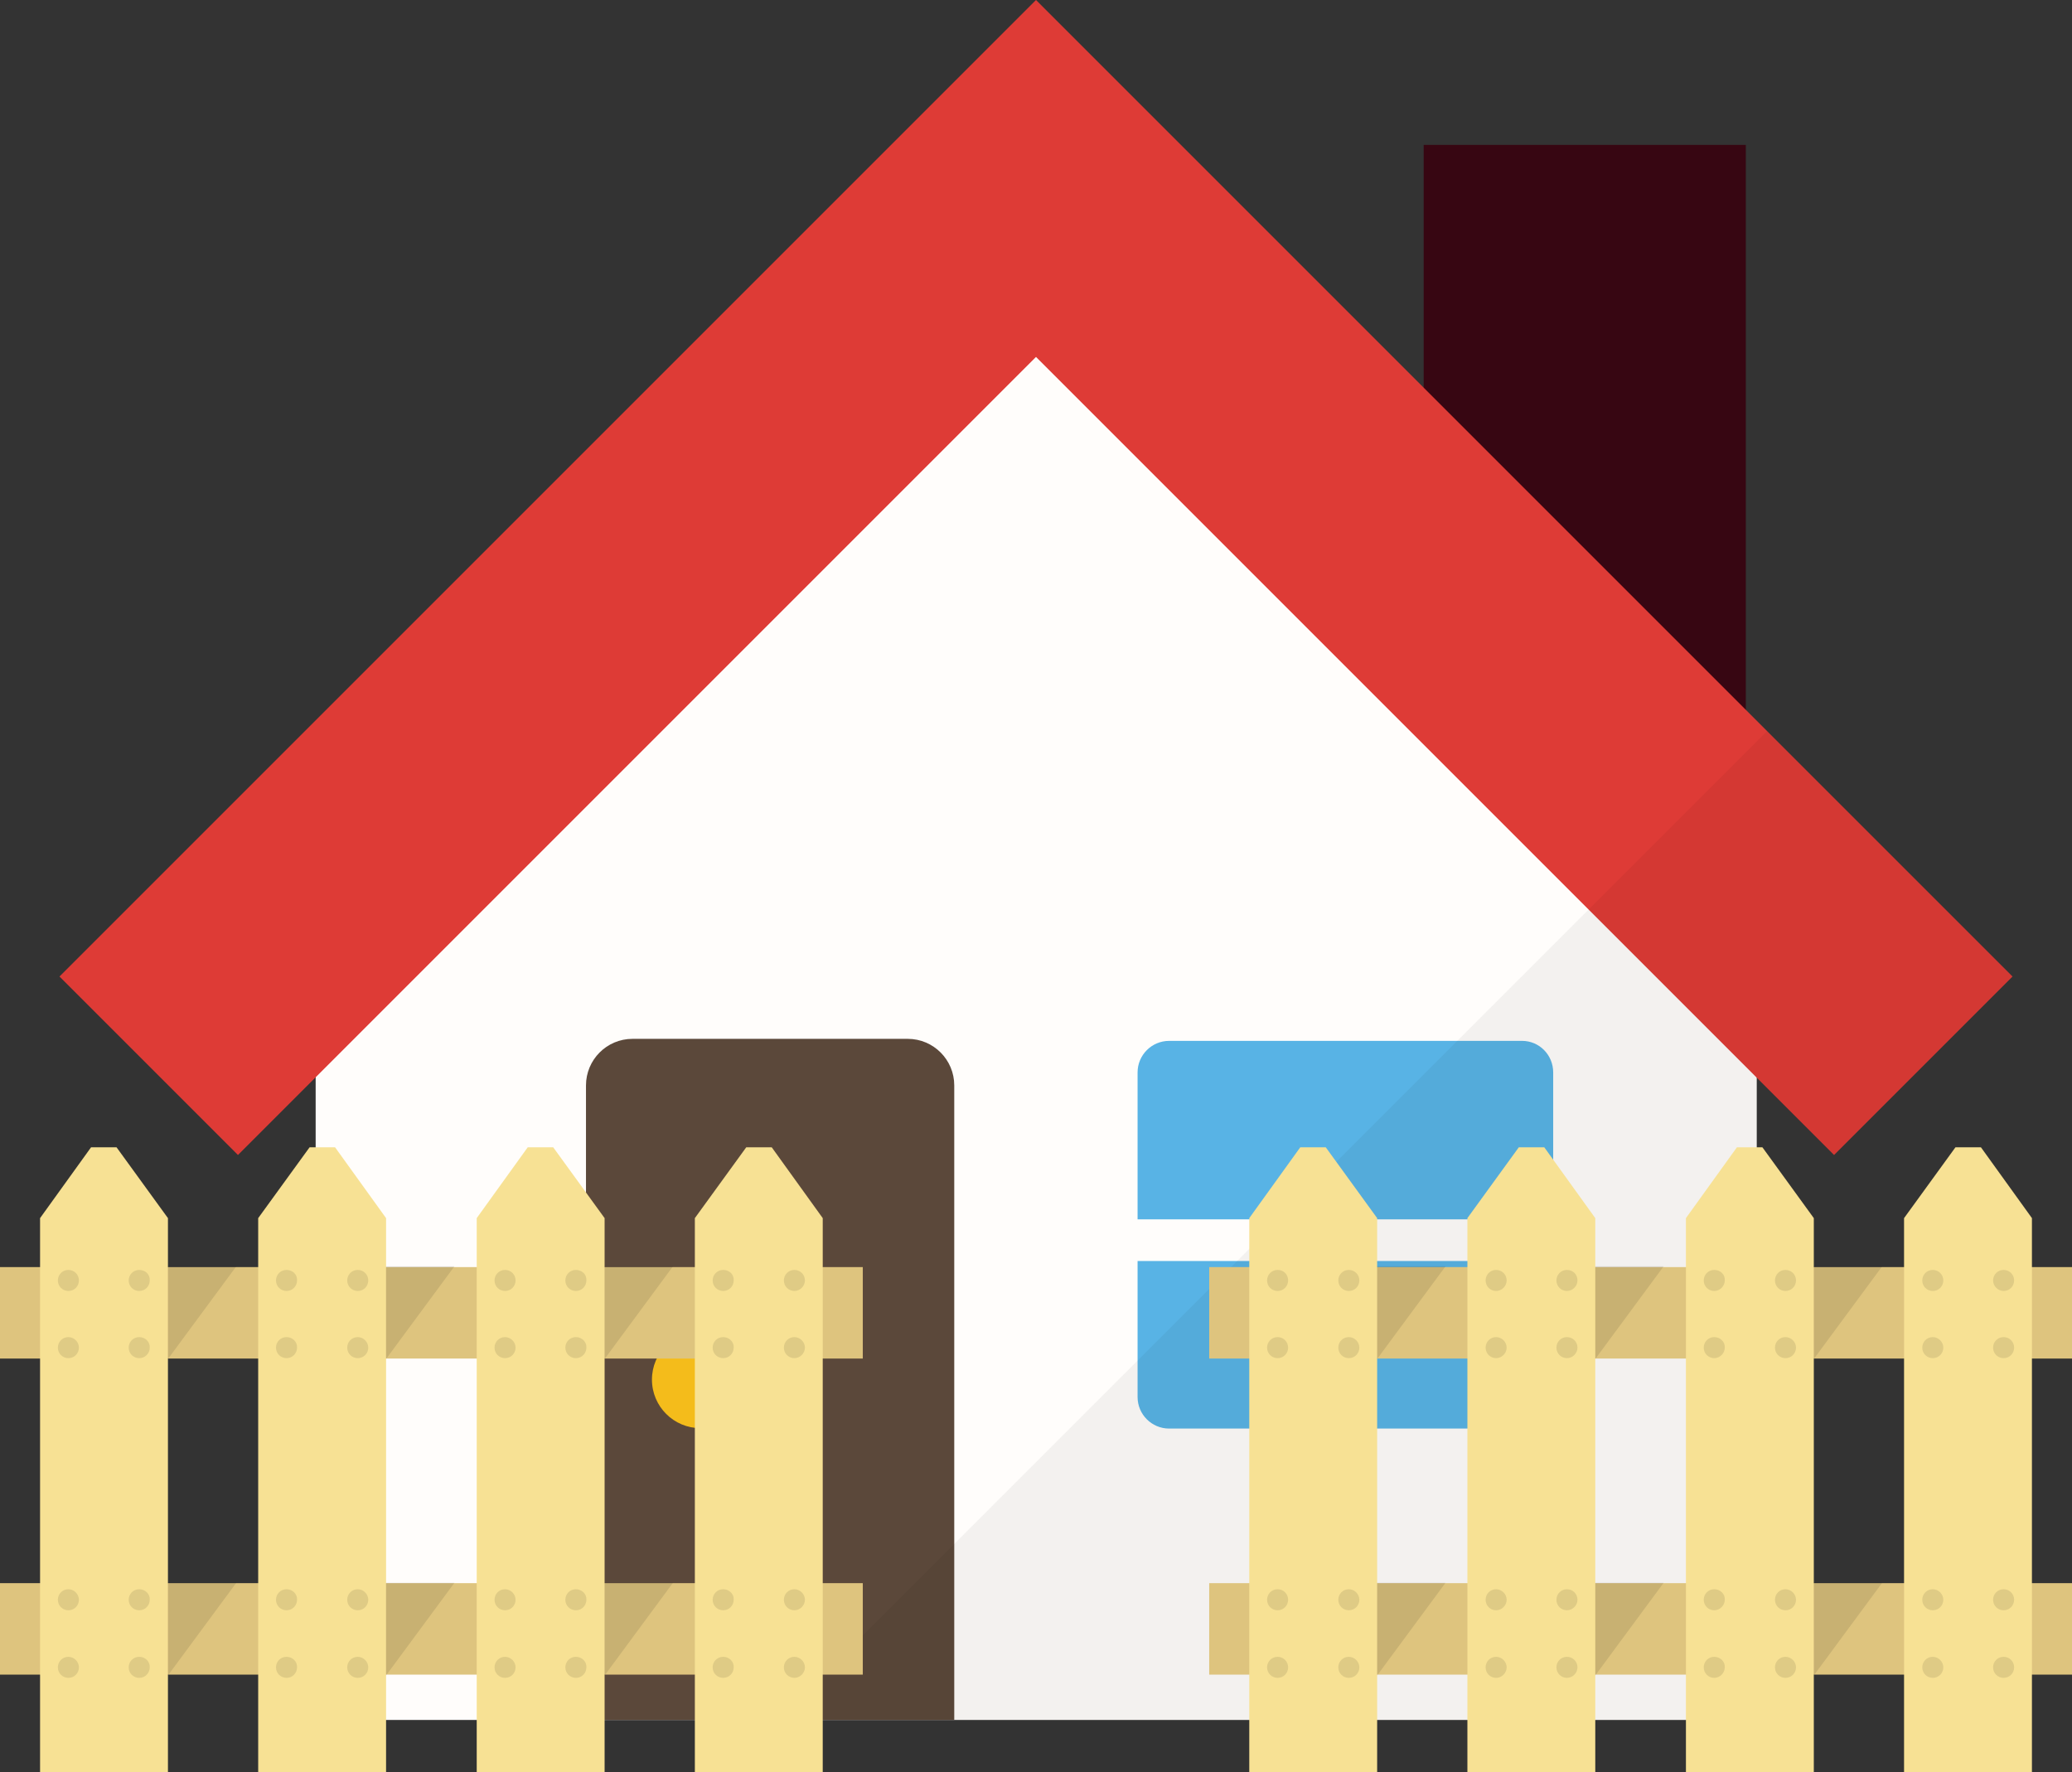 <?xml version="1.0" encoding="iso-8859-1"?>
<!-- Generator: Adobe Illustrator 22.1.0, SVG Export Plug-In . SVG Version: 6.00 Build 0)  -->
<svg version="1.1" id="_x34_" xmlns="http://www.w3.org/2000/svg" xmlns:xlink="http://www.w3.org/1999/xlink" x="0px" y="0px"
	 viewBox="0 0 512 437.9" style="enable-background:new 0 0 512 437.9;" xml:space="preserve">
<rect x="0" y="0" width="512" height="437.9" fill="#333333" stroke="none"/>
<style type="text/css">
	.st0{fill:#370612;}
	.st1{fill:#FFFDFB;}
	.st2{fill:#5B483A;}
	.st3{fill:#DE3B36;}
	.st4{fill:#F4BC1B;}
	.st5{fill:#58B3E5;}
	.st6{opacity:5.000000e-02;fill:#040000;}
	.st7{fill:#DEC47E;}
	.st8{fill:#F7E194;}
	.st9{opacity:0.1;fill:#040000;}
</style>
<g>
	<g>
		<rect x="351.8" y="35.8" class="st0" width="79.6" height="158.5"/>
		<path class="st1" d="M434.1,179.5v241.7c0,2.1-1.7,3.8-3.8,3.8H81.8c-2.1,0-3.8-1.7-3.8-3.8V179.5L256,1.4L434.1,179.5z"/>
		<path class="st2" d="M224.3,256.7h-68c-6.4,0-11.5,5.2-11.5,11.5V425h91V268.2C235.8,261.9,230.7,256.7,224.3,256.7z"/>
		<polygon class="st3" points="453.2,285.4 256,88.2 58.8,285.4 14.7,241.3 256,0 497.3,241.3 		"/>
		<circle class="st4" cx="173.1" cy="340.9" r="12"/>
		<g>
			<path class="st5" d="M376.1,257.2h-87.2c-4.3,0-7.8,3.5-7.8,7.8v36.3h102.7V265C383.8,260.7,380.4,257.2,376.1,257.2z"/>
			<path class="st5" d="M281.1,345.2c0,4.3,3.5,7.8,7.8,7.8h87.2c4.3,0,7.8-3.5,7.8-7.8v-33.6H281.1V345.2z"/>
		</g>
		<path class="st6" d="M497.3,241.3l-44.1,44.1l-19.1-19.1v154.9c0,2.1-1.7,3.8-3.8,3.8h-238l244.4-244.4L497.3,241.3z"/>
	</g>
	<g>
		<rect y="313.1" class="st7" width="213.2" height="22.6"/>
		<rect y="391.2" class="st7" width="213.2" height="22.6"/>
		<rect x="298.8" y="313.1" class="st7" width="213.2" height="22.6"/>
		<rect x="298.8" y="391.2" class="st7" width="213.2" height="22.6"/>
	</g>
	<g>
		<polygon class="st8" points="22.5,283.5 9.9,301 9.9,420.4 9.9,437.9 41.5,437.9 41.5,420.4 41.5,301 28.8,283.5 		"/>
		<polygon class="st8" points="76.5,283.5 63.8,301 63.8,420.4 63.8,437.9 95.4,437.9 95.4,420.4 95.4,301 82.8,283.5 		"/>
		<polygon class="st8" points="130.4,283.5 117.8,301 117.8,420.4 117.8,437.9 149.4,437.9 149.4,420.4 149.4,301 136.7,283.5 		"/>
		<polygon class="st8" points="184.4,283.5 171.7,301 171.7,420.4 171.7,437.9 203.3,437.9 203.3,420.4 203.3,301 190.7,283.5 		"/>
		<polygon class="st8" points="321.3,283.5 308.7,301 308.7,420.4 308.7,437.9 340.3,437.9 340.3,420.4 340.3,301 327.6,283.5 		"/>
		<polygon class="st8" points="375.3,283.5 362.6,301 362.6,420.4 362.6,437.9 394.2,437.9 394.2,420.4 394.2,301 381.6,283.5 		"/>
		<polygon class="st8" points="429.2,283.5 416.6,301 416.6,420.4 416.6,437.9 448.2,437.9 448.2,420.4 448.2,301 435.5,283.5 		"/>
		<polygon class="st8" points="489.5,283.5 483.2,283.5 470.5,301 470.5,420.4 470.5,437.9 502.1,437.9 502.1,420.4 502.1,301 		"/>
	</g>
	<g>
		<path class="st9" d="M16.9,313.8c-1.5,0-2.6,1.2-2.6,2.6c0,1.5,1.2,2.6,2.6,2.6c1.5,0,2.6-1.2,2.6-2.6
			C19.5,314.9,18.3,313.8,16.9,313.8z"/>
		<path class="st9" d="M34.4,313.8c-1.5,0-2.6,1.2-2.6,2.6c0,1.5,1.2,2.6,2.6,2.6c1.5,0,2.6-1.2,2.6-2.6
			C37.1,314.9,35.9,313.8,34.4,313.8z"/>
		<path class="st9" d="M16.9,330.4c-1.5,0-2.6,1.2-2.6,2.6c0,1.5,1.2,2.6,2.6,2.6c1.5,0,2.6-1.2,2.6-2.6
			C19.5,331.6,18.3,330.4,16.9,330.4z"/>
		<path class="st9" d="M34.4,330.4c-1.5,0-2.6,1.2-2.6,2.6c0,1.5,1.2,2.6,2.6,2.6c1.5,0,2.6-1.2,2.6-2.6
			C37.1,331.6,35.9,330.4,34.4,330.4z"/>
		<path class="st9" d="M16.9,392.7c-1.5,0-2.6,1.2-2.6,2.6c0,1.5,1.2,2.6,2.6,2.6c1.5,0,2.6-1.2,2.6-2.6
			C19.5,393.9,18.3,392.7,16.9,392.7z"/>
		<path class="st9" d="M34.4,392.7c-1.5,0-2.6,1.2-2.6,2.6c0,1.5,1.2,2.6,2.6,2.6c1.5,0,2.6-1.2,2.6-2.6
			C37.1,393.9,35.9,392.7,34.4,392.7z"/>
		<path class="st9" d="M16.9,409.4c-1.5,0-2.6,1.2-2.6,2.6c0,1.5,1.2,2.6,2.6,2.6c1.5,0,2.6-1.2,2.6-2.6
			C19.5,410.6,18.3,409.4,16.9,409.4z"/>
		<path class="st9" d="M34.4,409.4c-1.5,0-2.6,1.2-2.6,2.6c0,1.5,1.2,2.6,2.6,2.6c1.5,0,2.6-1.2,2.6-2.6
			C37.1,410.6,35.9,409.4,34.4,409.4z"/>
		<path class="st9" d="M70.8,313.8c-1.5,0-2.6,1.2-2.6,2.6c0,1.5,1.2,2.6,2.6,2.6c1.5,0,2.6-1.2,2.6-2.6
			C73.5,314.9,72.3,313.8,70.8,313.8z"/>
		<path class="st9" d="M88.4,313.8c-1.5,0-2.6,1.2-2.6,2.6c0,1.5,1.2,2.6,2.6,2.6c1.5,0,2.6-1.2,2.6-2.6
			C91,314.9,89.8,313.8,88.4,313.8z"/>
		<path class="st9" d="M70.8,330.4c-1.5,0-2.6,1.2-2.6,2.6c0,1.5,1.2,2.6,2.6,2.6c1.5,0,2.6-1.2,2.6-2.6
			C73.5,331.6,72.3,330.4,70.8,330.4z"/>
		<path class="st9" d="M88.4,330.4c-1.5,0-2.6,1.2-2.6,2.6c0,1.5,1.2,2.6,2.6,2.6c1.5,0,2.6-1.2,2.6-2.6
			C91,331.6,89.8,330.4,88.4,330.4z"/>
		<path class="st9" d="M70.8,392.7c-1.5,0-2.6,1.2-2.6,2.6c0,1.5,1.2,2.6,2.6,2.6c1.5,0,2.6-1.2,2.6-2.6
			C73.5,393.9,72.3,392.7,70.8,392.7z"/>
		<path class="st9" d="M88.4,392.7c-1.5,0-2.6,1.2-2.6,2.6c0,1.5,1.2,2.6,2.6,2.6c1.5,0,2.6-1.2,2.6-2.6
			C91,393.9,89.8,392.7,88.4,392.7z"/>
		<path class="st9" d="M70.8,409.4c-1.5,0-2.6,1.2-2.6,2.6c0,1.5,1.2,2.6,2.6,2.6c1.5,0,2.6-1.2,2.6-2.6
			C73.5,410.6,72.3,409.4,70.8,409.4z"/>
		<path class="st9" d="M88.4,409.4c-1.5,0-2.6,1.2-2.6,2.6c0,1.5,1.2,2.6,2.6,2.6c1.5,0,2.6-1.2,2.6-2.6
			C91,410.6,89.8,409.4,88.4,409.4z"/>
		<path class="st9" d="M124.8,313.8c-1.5,0-2.6,1.2-2.6,2.6c0,1.5,1.2,2.6,2.6,2.6c1.5,0,2.6-1.2,2.6-2.6
			C127.4,314.9,126.2,313.8,124.8,313.8z"/>
		<path class="st9" d="M142.3,313.8c-1.5,0-2.6,1.2-2.6,2.6c0,1.5,1.2,2.6,2.6,2.6c1.5,0,2.6-1.2,2.6-2.6
			C145,314.9,143.8,313.8,142.3,313.8z"/>
		<path class="st9" d="M124.8,330.4c-1.5,0-2.6,1.2-2.6,2.6c0,1.5,1.2,2.6,2.6,2.6c1.5,0,2.6-1.2,2.6-2.6
			C127.4,331.6,126.2,330.4,124.8,330.4z"/>
		<path class="st9" d="M142.3,330.4c-1.5,0-2.6,1.2-2.6,2.6c0,1.5,1.2,2.6,2.6,2.6c1.5,0,2.6-1.2,2.6-2.6
			C145,331.6,143.8,330.4,142.3,330.4z"/>
		<path class="st9" d="M124.8,392.7c-1.5,0-2.6,1.2-2.6,2.6c0,1.5,1.2,2.6,2.6,2.6c1.5,0,2.6-1.2,2.6-2.6
			C127.4,393.9,126.2,392.7,124.8,392.7z"/>
		<path class="st9" d="M142.3,392.7c-1.5,0-2.6,1.2-2.6,2.6c0,1.5,1.2,2.6,2.6,2.6c1.5,0,2.6-1.2,2.6-2.6
			C145,393.9,143.8,392.7,142.3,392.7z"/>
		<path class="st9" d="M124.8,409.4c-1.5,0-2.6,1.2-2.6,2.6c0,1.5,1.2,2.6,2.6,2.6c1.5,0,2.6-1.2,2.6-2.6
			C127.4,410.6,126.2,409.4,124.8,409.4z"/>
		<path class="st9" d="M142.3,409.4c-1.5,0-2.6,1.2-2.6,2.6c0,1.5,1.2,2.6,2.6,2.6c1.5,0,2.6-1.2,2.6-2.6
			C145,410.6,143.8,409.4,142.3,409.4z"/>
		<path class="st9" d="M178.7,313.8c-1.5,0-2.6,1.2-2.6,2.6c0,1.5,1.2,2.6,2.6,2.6c1.5,0,2.6-1.2,2.6-2.6
			C181.4,314.9,180.2,313.8,178.7,313.8z"/>
		<path class="st9" d="M196.3,313.8c-1.5,0-2.6,1.2-2.6,2.6c0,1.5,1.2,2.6,2.6,2.6s2.6-1.2,2.6-2.6
			C198.9,314.9,197.7,313.8,196.3,313.8z"/>
		<path class="st9" d="M178.7,330.4c-1.5,0-2.6,1.2-2.6,2.6c0,1.5,1.2,2.6,2.6,2.6c1.5,0,2.6-1.2,2.6-2.6
			C181.4,331.6,180.2,330.4,178.7,330.4z"/>
		<path class="st9" d="M196.3,330.4c-1.5,0-2.6,1.2-2.6,2.6c0,1.5,1.2,2.6,2.6,2.6s2.6-1.2,2.6-2.6
			C198.9,331.6,197.7,330.4,196.3,330.4z"/>
		<path class="st9" d="M178.7,392.7c-1.5,0-2.6,1.2-2.6,2.6c0,1.5,1.2,2.6,2.6,2.6c1.5,0,2.6-1.2,2.6-2.6
			C181.4,393.9,180.2,392.7,178.7,392.7z"/>
		<path class="st9" d="M196.3,392.7c-1.5,0-2.6,1.2-2.6,2.6c0,1.5,1.2,2.6,2.6,2.6s2.6-1.2,2.6-2.6
			C198.9,393.9,197.7,392.7,196.3,392.7z"/>
		<path class="st9" d="M178.7,409.4c-1.5,0-2.6,1.2-2.6,2.6c0,1.5,1.2,2.6,2.6,2.6c1.5,0,2.6-1.2,2.6-2.6
			C181.4,410.6,180.2,409.4,178.7,409.4z"/>
		<path class="st9" d="M196.3,409.4c-1.5,0-2.6,1.2-2.6,2.6c0,1.5,1.2,2.6,2.6,2.6s2.6-1.2,2.6-2.6
			C198.9,410.6,197.7,409.4,196.3,409.4z"/>
		<polygon class="st9" points="41.5,335.8 58.4,312.9 41.5,312.9 		"/>
		<polygon class="st9" points="41.5,414 58.4,391.1 41.5,391.1 		"/>
		<polygon class="st9" points="95.4,335.8 112.3,312.9 95.4,312.9 		"/>
		<polygon class="st9" points="95.4,414 112.3,391.1 95.4,391.1 		"/>
		<polygon class="st9" points="149.4,335.8 166.3,312.9 149.4,312.9 		"/>
		<polygon class="st9" points="149.4,414 166.3,391.1 149.4,391.1 		"/>
		<path class="st9" d="M315.7,313.8c-1.5,0-2.6,1.2-2.6,2.6c0,1.5,1.2,2.6,2.6,2.6c1.5,0,2.6-1.2,2.6-2.6
			C318.3,314.9,317.2,313.8,315.7,313.8z"/>
		<path class="st9" d="M333.3,313.8c-1.5,0-2.6,1.2-2.6,2.6c0,1.5,1.2,2.6,2.6,2.6c1.5,0,2.6-1.2,2.6-2.6
			C335.9,314.9,334.7,313.8,333.3,313.8z"/>
		<path class="st9" d="M315.7,330.4c-1.5,0-2.6,1.2-2.6,2.6c0,1.5,1.2,2.6,2.6,2.6c1.5,0,2.6-1.2,2.6-2.6
			C318.3,331.6,317.2,330.4,315.7,330.4z"/>
		<path class="st9" d="M333.3,330.4c-1.5,0-2.6,1.2-2.6,2.6c0,1.5,1.2,2.6,2.6,2.6c1.5,0,2.6-1.2,2.6-2.6
			C335.9,331.6,334.7,330.4,333.3,330.4z"/>
		<path class="st9" d="M315.7,392.7c-1.5,0-2.6,1.2-2.6,2.6c0,1.5,1.2,2.6,2.6,2.6c1.5,0,2.6-1.2,2.6-2.6
			C318.3,393.9,317.2,392.7,315.7,392.7z"/>
		<path class="st9" d="M333.3,392.7c-1.5,0-2.6,1.2-2.6,2.6c0,1.5,1.2,2.6,2.6,2.6c1.5,0,2.6-1.2,2.6-2.6
			C335.9,393.9,334.7,392.7,333.3,392.7z"/>
		<path class="st9" d="M315.7,409.4c-1.5,0-2.6,1.2-2.6,2.6c0,1.5,1.2,2.6,2.6,2.6c1.5,0,2.6-1.2,2.6-2.6
			C318.3,410.6,317.2,409.4,315.7,409.4z"/>
		<path class="st9" d="M333.3,409.4c-1.5,0-2.6,1.2-2.6,2.6c0,1.5,1.2,2.6,2.6,2.6c1.5,0,2.6-1.2,2.6-2.6
			C335.9,410.6,334.7,409.4,333.3,409.4z"/>
		<path class="st9" d="M369.7,313.8c-1.5,0-2.6,1.2-2.6,2.6c0,1.5,1.2,2.6,2.6,2.6s2.6-1.2,2.6-2.6
			C372.3,314.9,371.1,313.8,369.7,313.8z"/>
		<path class="st9" d="M387.2,313.8c-1.5,0-2.6,1.2-2.6,2.6c0,1.5,1.2,2.6,2.6,2.6s2.6-1.2,2.6-2.6
			C389.8,314.9,388.7,313.8,387.2,313.8z"/>
		<path class="st9" d="M369.7,330.4c-1.5,0-2.6,1.2-2.6,2.6c0,1.5,1.2,2.6,2.6,2.6s2.6-1.2,2.6-2.6
			C372.3,331.6,371.1,330.4,369.7,330.4z"/>
		<path class="st9" d="M387.2,330.4c-1.5,0-2.6,1.2-2.6,2.6c0,1.5,1.2,2.6,2.6,2.6s2.6-1.2,2.6-2.6
			C389.8,331.6,388.7,330.4,387.2,330.4z"/>
		<path class="st9" d="M369.7,392.7c-1.5,0-2.6,1.2-2.6,2.6c0,1.5,1.2,2.6,2.6,2.6s2.6-1.2,2.6-2.6
			C372.3,393.9,371.1,392.7,369.7,392.7z"/>
		<path class="st9" d="M387.2,392.7c-1.5,0-2.6,1.2-2.6,2.6c0,1.5,1.2,2.6,2.6,2.6s2.6-1.2,2.6-2.6
			C389.8,393.9,388.7,392.7,387.2,392.7z"/>
		<path class="st9" d="M369.7,409.4c-1.5,0-2.6,1.2-2.6,2.6c0,1.5,1.2,2.6,2.6,2.6s2.6-1.2,2.6-2.6
			C372.3,410.6,371.1,409.4,369.7,409.4z"/>
		<path class="st9" d="M387.2,409.4c-1.5,0-2.6,1.2-2.6,2.6c0,1.5,1.2,2.6,2.6,2.6s2.6-1.2,2.6-2.6
			C389.8,410.6,388.7,409.4,387.2,409.4z"/>
		<path class="st9" d="M423.6,313.8c-1.5,0-2.6,1.2-2.6,2.6c0,1.5,1.2,2.6,2.6,2.6s2.6-1.2,2.6-2.6
			C426.3,314.9,425.1,313.8,423.6,313.8z"/>
		<path class="st9" d="M441.2,313.8c-1.5,0-2.6,1.2-2.6,2.6c0,1.5,1.2,2.6,2.6,2.6c1.5,0,2.6-1.2,2.6-2.6
			C443.8,314.9,442.6,313.8,441.2,313.8z"/>
		<path class="st9" d="M423.6,330.4c-1.5,0-2.6,1.2-2.6,2.6c0,1.5,1.2,2.6,2.6,2.6s2.6-1.2,2.6-2.6
			C426.3,331.6,425.1,330.4,423.6,330.4z"/>
		<path class="st9" d="M441.2,330.4c-1.5,0-2.6,1.2-2.6,2.6c0,1.5,1.2,2.6,2.6,2.6c1.5,0,2.6-1.2,2.6-2.6
			C443.8,331.6,442.6,330.4,441.2,330.4z"/>
		<path class="st9" d="M423.6,392.7c-1.5,0-2.6,1.2-2.6,2.6c0,1.5,1.2,2.6,2.6,2.6s2.6-1.2,2.6-2.6
			C426.3,393.9,425.1,392.7,423.6,392.7z"/>
		<path class="st9" d="M441.2,392.7c-1.5,0-2.6,1.2-2.6,2.6c0,1.5,1.2,2.6,2.6,2.6c1.5,0,2.6-1.2,2.6-2.6
			C443.8,393.9,442.6,392.7,441.2,392.7z"/>
		<path class="st9" d="M423.6,409.4c-1.5,0-2.6,1.2-2.6,2.6c0,1.5,1.2,2.6,2.6,2.6s2.6-1.2,2.6-2.6
			C426.3,410.6,425.1,409.4,423.6,409.4z"/>
		<path class="st9" d="M441.2,409.4c-1.5,0-2.6,1.2-2.6,2.6c0,1.5,1.2,2.6,2.6,2.6c1.5,0,2.6-1.2,2.6-2.6
			C443.8,410.6,442.6,409.4,441.2,409.4z"/>
		<path class="st9" d="M477.6,313.8c-1.5,0-2.6,1.2-2.6,2.6c0,1.5,1.2,2.6,2.6,2.6c1.5,0,2.6-1.2,2.6-2.6
			C480.2,314.9,479,313.8,477.6,313.8z"/>
		<path class="st9" d="M495.1,319c1.5,0,2.6-1.2,2.6-2.6c0-1.5-1.2-2.6-2.6-2.6c-1.5,0-2.6,1.2-2.6,2.6
			C492.5,317.8,493.7,319,495.1,319z"/>
		<path class="st9" d="M477.6,330.4c-1.5,0-2.6,1.2-2.6,2.6c0,1.5,1.2,2.6,2.6,2.6c1.5,0,2.6-1.2,2.6-2.6
			C480.2,331.6,479,330.4,477.6,330.4z"/>
		<path class="st9" d="M495.1,330.4c-1.5,0-2.6,1.2-2.6,2.6c0,1.5,1.2,2.6,2.6,2.6c1.5,0,2.6-1.2,2.6-2.6
			C497.7,331.6,496.6,330.4,495.1,330.4z"/>
		<path class="st9" d="M477.6,392.7c-1.5,0-2.6,1.2-2.6,2.6c0,1.5,1.2,2.6,2.6,2.6c1.5,0,2.6-1.2,2.6-2.6
			C480.2,393.9,479,392.7,477.6,392.7z"/>
		<path class="st9" d="M495.1,392.7c-1.5,0-2.6,1.2-2.6,2.6c0,1.5,1.2,2.6,2.6,2.6c1.5,0,2.6-1.2,2.6-2.6
			C497.7,393.9,496.6,392.7,495.1,392.7z"/>
		<path class="st9" d="M477.6,409.4c-1.5,0-2.6,1.2-2.6,2.6c0,1.5,1.2,2.6,2.6,2.6c1.5,0,2.6-1.2,2.6-2.6
			C480.2,410.6,479,409.4,477.6,409.4z"/>
		<path class="st9" d="M495.1,409.4c-1.5,0-2.6,1.2-2.6,2.6c0,1.5,1.2,2.6,2.6,2.6c1.5,0,2.6-1.2,2.6-2.6
			C497.7,410.6,496.6,409.4,495.1,409.4z"/>
		<polygon class="st9" points="340.3,335.8 357.2,312.9 340.3,312.9 		"/>
		<polygon class="st9" points="340.3,414 357.2,391.1 340.3,391.1 		"/>
		<polygon class="st9" points="394.2,335.8 411.1,312.9 394.2,312.9 		"/>
		<polygon class="st9" points="394.2,414 411.1,391.1 394.2,391.1 		"/>
		<polygon class="st9" points="448.2,335.8 465.1,312.9 448.2,312.9 		"/>
		<polygon class="st9" points="448.2,414 465.1,391.1 448.2,391.1 		"/>
	</g>
</g>
</svg>
